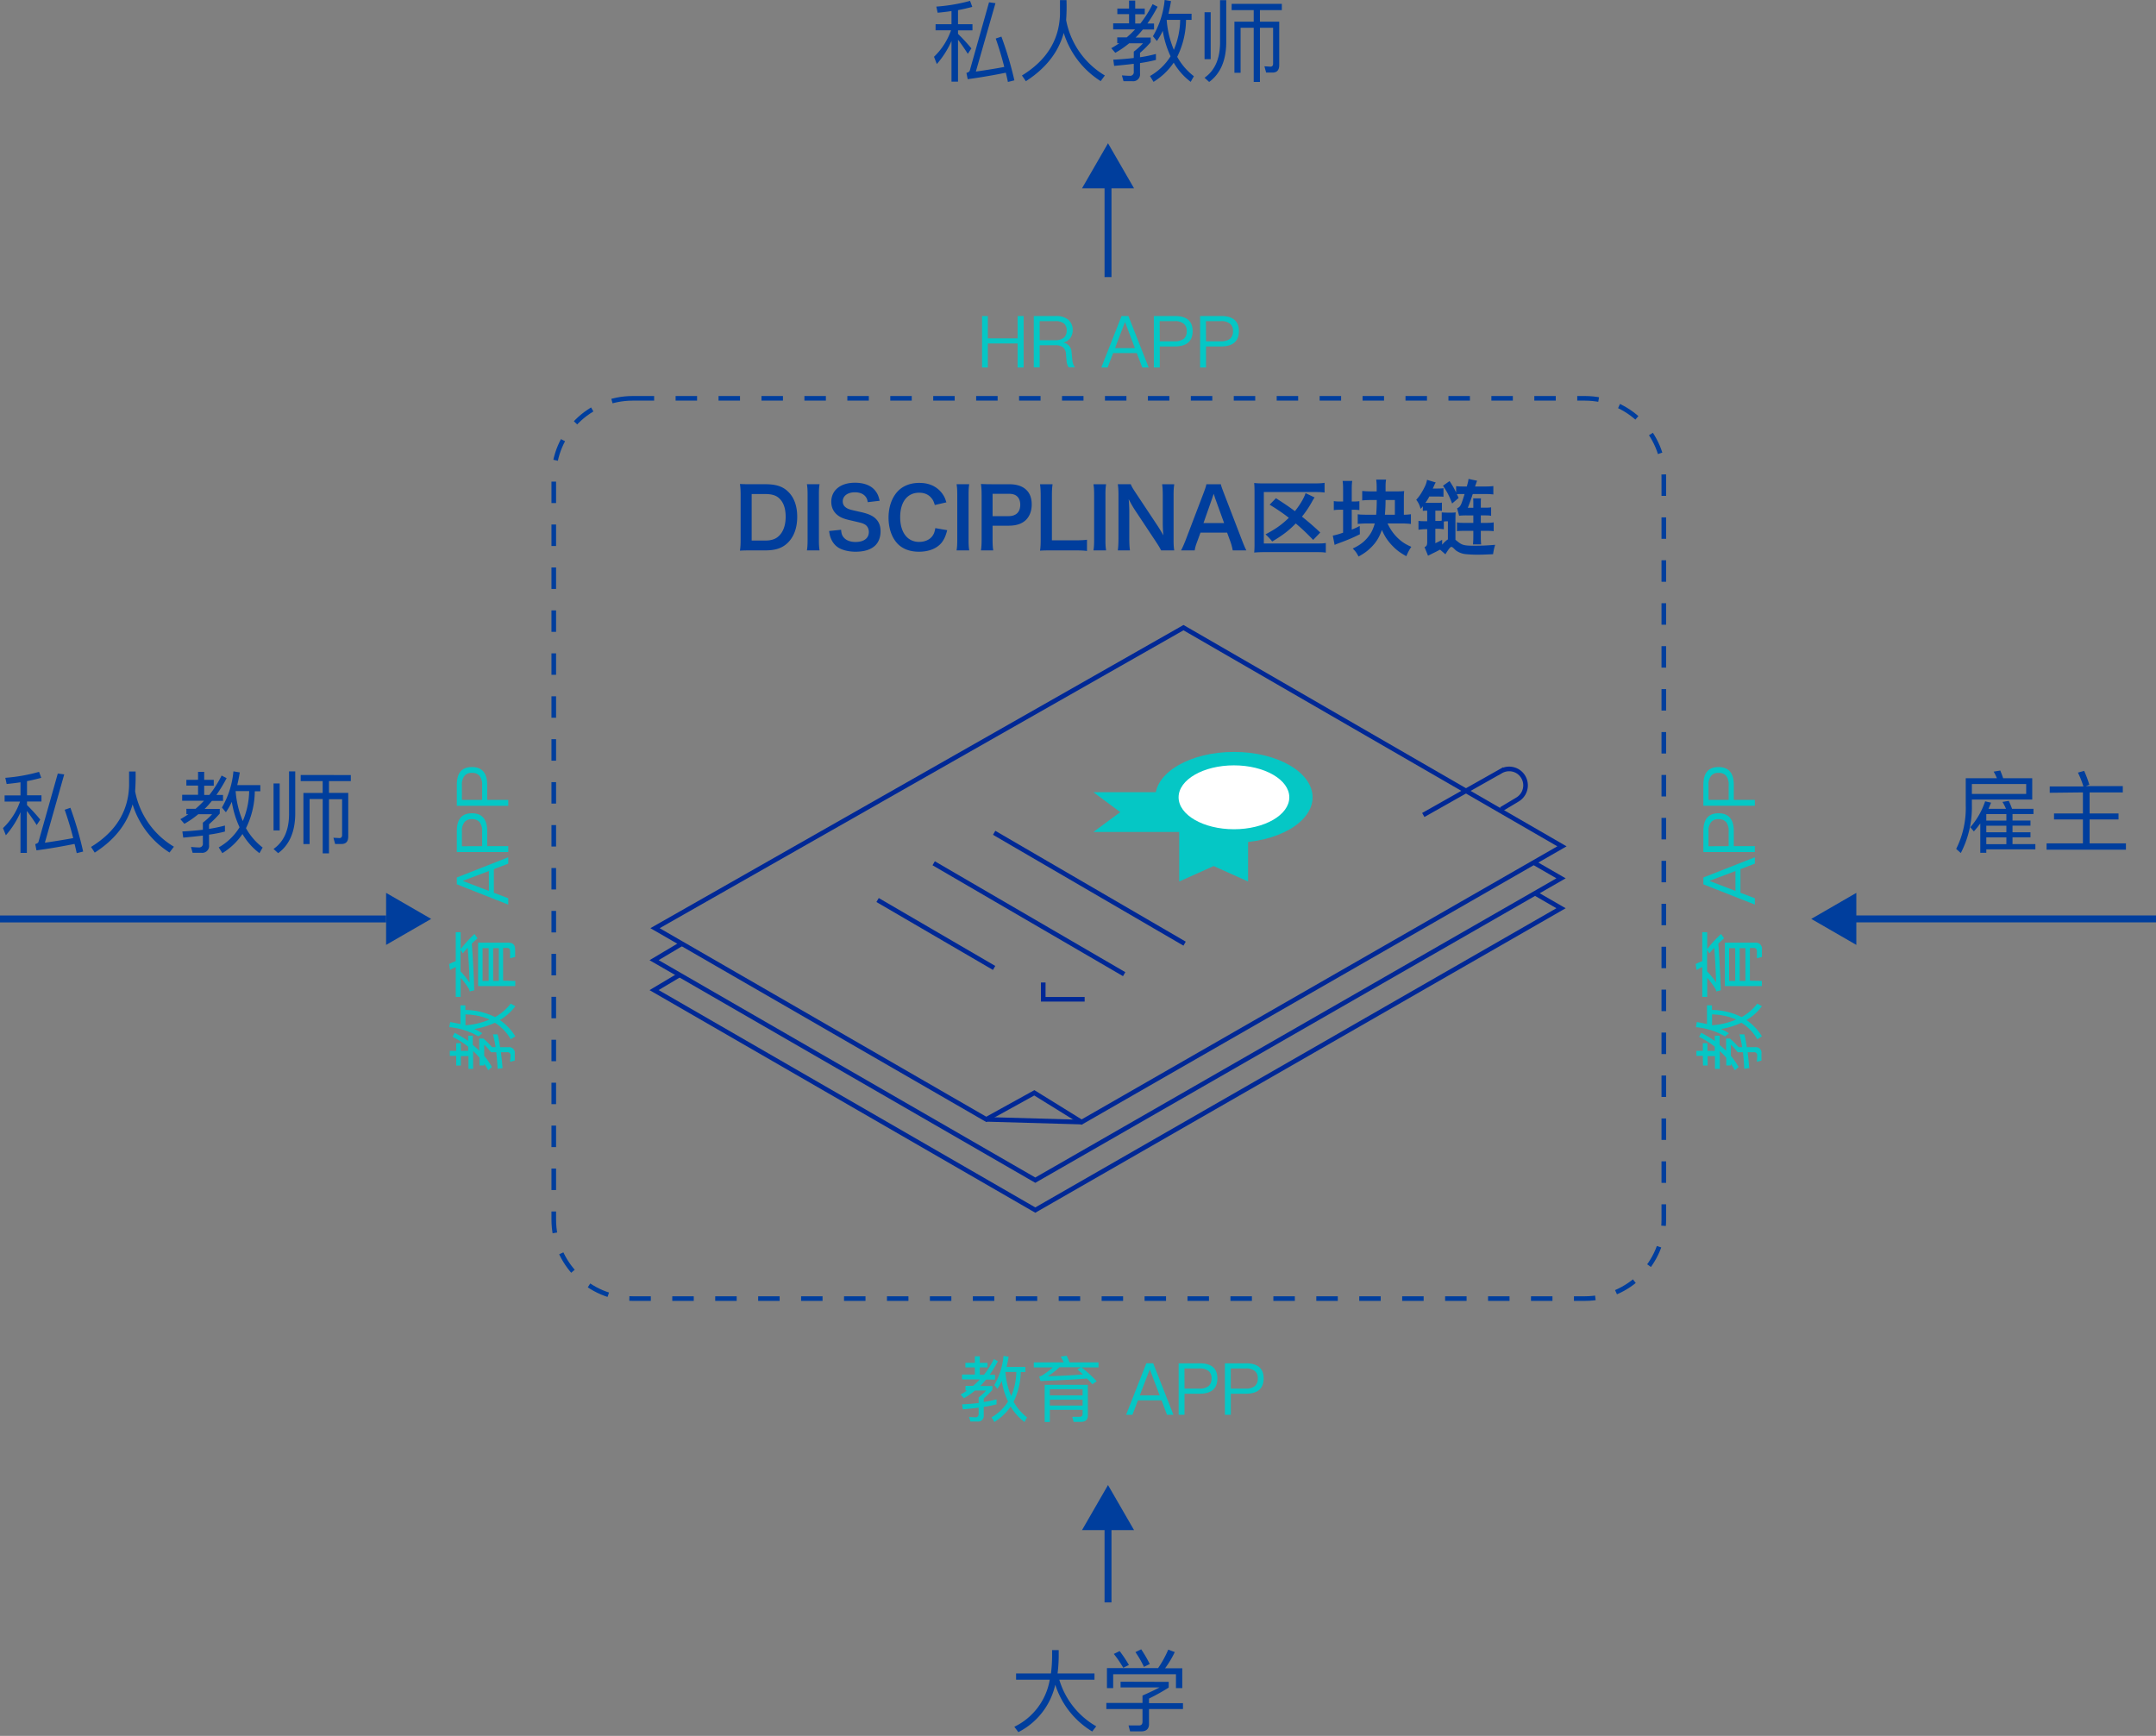 <svg width="467" height="376" viewBox="0 0 467 376" xmlns="http://www.w3.org/2000/svg"><rect x="0" y="0" width="467" height="376" fill="#808080" stroke="none"/><g fill="none" fill-rule="evenodd"><path d="M104.47 223.81l-.83.68a15.42 15.42 0 0 0-6.32-2l.19-1.11c.8.13 1.53.29 2.22.44v-4.06h1.07v1a14.84 14.84 0 0 1 6.44 1.55 11.2 11.2 0 0 0 3.38-2.92l1 .56a11.32 11.32 0 0 1-3.36 3 11.69 11.69 0 0 1 3.36 3.53l-1 .63a10.08 10.08 0 0 0-3.43-3.58 16.69 16.69 0 0 1-4.45 1.36c.6.26 1.179.568 1.73.92zm-5.65 4.89h-1.39v-1.08h1.39v-1.67h1v1.67h1.59v-.9a20.16 20.16 0 0 0-3.38-2.14l.45-.87a28.06 28.06 0 0 1 2.93 1.77v-1.15h1v2c.5.42 1 .84 1.4 1.28v-2.65h.91a18.31 18.31 0 0 1 1.87 1.87h.76a26 26 0 0 0-.57-2.78h1c.233.916.417 1.844.55 2.78h1.81a1.2 1.2 0 0 1 1.36 1.36v1.53l-1 .28c0-.58.08-1 .08-1.39a.63.63 0 0 0-.72-.69h-1.36c.13 1 .25 2.19.36 3.44l-1.07.15c-.07-1.31-.18-2.49-.3-3.59h-1.14a13.76 13.76 0 0 0-1.47-1.64v2.42a16.59 16.59 0 0 1 1.67 2.42l-.79.71c-.28-.5-.58-1-.88-1.41v.36h-1v-1.66c-.438-.513-.906-1-1.4-1.46v3.87h-1v-2.78h-1.66v2.05h-1v-2.1zm2-6.62h.1a16.3 16.3 0 0 0 5.13-1.25 13.87 13.87 0 0 0-5.23-1.1v2.35zm-2.1-12.62c-.427.19-.84.407-1.24.65l-.2-1.29a13.18 13.18 0 0 1 1.44-.63v-6.27h1.06v3.66a27.26 27.26 0 0 1 3-3.27l.66.93c-.41.35-.83.74-1.25 1.17.22 2.6.39 5.95.54 10.09l-1 .25a1.8 1.8 0 0 0-.16-.55 17.83 17.83 0 0 0-1.79-2.4v4.13h-1.06v-6.47zm3 3.43c-.1-2.98-.237-5.513-.41-7.6-.376.386-.73.794-1.06 1.22l-.5-.78v4.66a17 17 0 0 1 1.97 2.5zm9.89-.42v1.12h-8.05v-9.4h6.57c1 0 1.45.5 1.45 1.5v1.59l-1.09.29v-1.51c0-.48-.22-.73-.64-.73h-.88v7.1l2.64.04zm-7.08-7.1v7.1h1.32v-7.1h-1.32zm3.52 7.1v-7.1h-1.23v7.1h1.23zm-9.1-22.4l11.14-4.38v1.38l-3.12 1.19v5.12l3.12 1.19v1.37l-11.14-4.39v-1.48zm6.94-1.4l-5.57 2.1v.07l5.57 2.14v-4.31zM98.95 180c0-2.56 1.09-3.84 3.27-3.84 2.21 0 3.31 1.3 3.31 3.86v3.26h4.56v1.28H98.95V180zm5.48 3.28v-3.2a3.1 3.1 0 0 0-.55-2 2.07 2.07 0 0 0-1.66-.64 1.89 1.89 0 0 0-1.62.66 3 3 0 0 0-.55 2v3.2l4.38-.02zm-5.48-13.3c0-2.56 1.09-3.83 3.27-3.83 2.18 0 3.31 1.29 3.31 3.85v3.26h4.56v1.28H98.95v-4.56zm5.48 3.28v-3.2a3 3 0 0 0-.55-2 2 2 0 0 0-1.66-.65 1.89 1.89 0 0 0-1.62.66 3 3 0 0 0-.55 2v3.2l4.38-.01zm270.06 50.55l-.83.68a15.47 15.47 0 0 0-6.32-2l.19-1.11c.79.13 1.53.29 2.21.44v-4.06h1.08v1a14.8 14.8 0 0 1 6.43 1.55 11.24 11.24 0 0 0 3.39-2.92l1 .56a11.16 11.16 0 0 1-3.35 3 11.66 11.66 0 0 1 3.35 3.53l-1 .63a10.11 10.11 0 0 0-3.44-3.58 16.61 16.61 0 0 1-4.44 1.36c.6.26 1.179.568 1.73.92zm-5.65 4.89h-1.39v-1.08h1.39v-1.67h1v1.67h1.59v-.9a19.85 19.85 0 0 0-3.39-2.14l.45-.87a27.22 27.22 0 0 1 2.94 1.77v-1.15h1.05v2c.49.42 1 .84 1.4 1.28v-2.65h.84a17.4 17.4 0 0 1 1.88 1.87h.76a25.88 25.88 0 0 0-.58-2.78h1.05c.234.915.415 1.844.54 2.78h1.82a1.2 1.2 0 0 1 1.35 1.36v1.53l-1 .28c.05-.58.08-1 .08-1.39a.63.63 0 0 0-.72-.69h-1.36c.13 1 .25 2.19.36 3.44l-1.08.15c-.06-1.31-.17-2.49-.29-3.59h-1.14a13.76 13.76 0 0 0-1.47-1.64v2.42a16.59 16.59 0 0 1 1.67 2.42l-.8.71c-.28-.5-.57-.97-.87-1.41v.36h-1v-1.66c-.438-.513-.906-1-1.4-1.46v3.87h-1.05v-2.78h-1.59v2.05h-1l-.04-2.1zm2-6.62a.16.16 0 0 0 .09 0 16.29 16.29 0 0 0 5.14-1.25 13.87 13.87 0 0 0-5.23-1.1v2.35zm-2.12-12.62a10.9 10.9 0 0 0-1.23.65l-.2-1.29a13 13 0 0 1 1.43-.63v-6.27h1.07v3.66a26.45 26.45 0 0 1 3-3.27l.65.93c-.4.35-.82.74-1.25 1.17.22 2.6.39 5.95.55 10.09l-1 .25a2.13 2.13 0 0 0-.16-.55 18.73 18.73 0 0 0-1.79-2.4v4.13h-1.07v-6.47zm3 3.43c-.09-3-.23-5.51-.4-7.6-.376.386-.73.794-1.06 1.22l-.5-.78v4.66a16.86 16.86 0 0 1 2.01 2.5h-.05zm9.9-.42v1.12h-8v-9.4h6.57a1.31 1.31 0 0 1 1.45 1.5v1.59l-1.09.29v-1.51c0-.48-.22-.73-.64-.73h-.87v7.1l2.58.04zm-7.09-7.1v7.1h1.33v-7.1h-1.33zm3.53 7.1v-7.1h-1.23v7.1h1.23zm-9.1-22.4l11.15-4.38v1.38l-3.12 1.19v5.12l3.12 1.19v1.37l-11.15-4.39v-1.48zm6.95-1.4l-5.57 2.1v.07l5.57 2.14v-4.31zm-6.95-8.67c0-2.56 1.1-3.84 3.28-3.84 2.18 0 3.31 1.3 3.31 3.86v3.26h4.56v1.28h-11.15V180zm5.48 3.28v-3.2a3.1 3.1 0 0 0-.54-2 2.07 2.07 0 0 0-1.66-.64 1.89 1.89 0 0 0-1.62.66 2.94 2.94 0 0 0-.55 2v3.2l4.37-.02zm-5.48-13.3c0-2.56 1.1-3.83 3.28-3.83 2.18 0 3.31 1.29 3.31 3.85v3.26h4.56v1.28h-11.15v-4.56zm5.48 3.28v-3.2a3.05 3.05 0 0 0-.54-2 2 2 0 0 0-1.66-.65 1.89 1.89 0 0 0-1.62.66 2.94 2.94 0 0 0-.55 2v3.2l4.37-.01zM211.16 295.19v-1.4h1.07v1.4h1.67v1h-1.67v1.59h.91a19.85 19.85 0 0 0 2.14-3.39l.87.46a26.47 26.47 0 0 1-1.78 2.93h1.16v1.05h-1.95c-.42.5-.85 1-1.28 1.4h2.65v.81a17.4 17.4 0 0 1-1.87 1.88v.76a24.09 24.09 0 0 0 2.78-.58v1.09a26.26 26.26 0 0 1-2.78.55v1.81a1.21 1.21 0 0 1-1.36 1.36h-1.53l-.28-1c.58.05 1 .08 1.39.08.39 0 .68-.25.68-.72v-1.36c-1 .13-2.18.25-3.43.36l-.16-1.08c1.32-.06 2.5-.17 3.59-.29v-1.21a12.4 12.4 0 0 0 1.64-1.5h-2.42a16.07 16.07 0 0 1-2.42 1.67l-.7-.8c.5-.28.97-.57 1.41-.87h-.36v-1h1.65a17.87 17.87 0 0 0 1.47-1.4h-3.87v-1.05h2.78v-1.55h-2.05v-1h2.05zm4.88 5.65l-.67-.83a15.47 15.47 0 0 0 2-6.32l1.1.19c-.12.79-.28 1.53-.43 2.21h4.06v1.1h-1a14.94 14.94 0 0 1-1.55 6.43 11 11 0 0 0 2.92 3.39l-.56 1a11.33 11.33 0 0 1-3-3.35 11.51 11.51 0 0 1-3.52 3.35l-.63-1a10.16 10.16 0 0 0 3.58-3.43 16.8 16.8 0 0 1-1.36-4.45 11.44 11.44 0 0 1-.94 1.7v.01zm1.74-3.67a.18.18 0 0 0 0 .1 16.86 16.86 0 0 0 1.25 5.13 13.87 13.87 0 0 0 1.11-5.23h-2.36zm12.62-2.08a10.26 10.26 0 0 0-.65-1.24l1.29-.2c.234.469.445.95.63 1.44h6.27v1.1h-3.67a26.71 26.71 0 0 1 3.28 3l-.94.65a16.41 16.41 0 0 0-1.17-1.24c-2.59.21-5.94.39-10.08.54l-.25-1a2.13 2.13 0 0 0 .55-.16 18.49 18.49 0 0 0 2.4-1.79h-4.14v-1.1h6.48zm-3 12.92h-1.12v-8.05h9.36v6.57c0 1-.5 1.45-1.5 1.45h-1.59l-.3-1.09h1.52c.48 0 .73-.21.73-.64v-.87h-7.1v2.63zm-.42-9.9c3-.09 5.51-.23 7.6-.4a14.28 14.28 0 0 0-1.22-1.06l.78-.5h-4.66a16.22 16.22 0 0 1-2.51 1.96h.01zm7.52 2.81h-7.1v1.33h7.1v-1.33zm-7.1 3.53h7.1v-1.26h-7.1v1.26zm22.39-9.15l4.38 11.15h-1.39l-1.18-3.12h-5.12l-1.19 3.12h-1.37l4.38-11.15h1.49zm1.4 6.95l-2.11-5.57h-.06l-2.14 5.57h4.31zm8.66-6.95c2.56 0 3.84 1.1 3.84 3.28 0 2.18-1.29 3.31-3.85 3.31h-3.27v4.56h-1.27V295.3h4.55zm-3.28 5.48h3.21a3.05 3.05 0 0 0 2-.54 2.07 2.07 0 0 0 .64-1.66 1.92 1.92 0 0 0-.65-1.62 3 3 0 0 0-2-.55h-3.21l.01 4.37zm13.3-5.48c2.56 0 3.84 1.1 3.84 3.28 0 2.18-1.29 3.31-3.85 3.31h-3.26v4.56h-1.28V295.3h4.55zm-3.27 5.48h3.2a3.05 3.05 0 0 0 2-.54 2.07 2.07 0 0 0 .64-1.66 1.92 1.92 0 0 0-.65-1.62 3 3 0 0 0-2-.55h-3.2l.01 4.37zM213.97 68.45v4.84h6.45v-4.84h1.3V79.6h-1.3v-5.2h-6.45v5.2h-1.25V68.45zm14.75 0a4.06 4.06 0 0 1 2.63.77 2.86 2.86 0 0 1 1 2.34 2.79 2.79 0 0 1-.52 1.65 2.52 2.52 0 0 1-1.51 1 2.14 2.14 0 0 1 1.78 2l.17 1.72a3 3 0 0 0 .59 1.64h-1.39a3.09 3.09 0 0 1-.45-1.49l-.14-1.48a1.86 1.86 0 0 0-.7-1.42 2.66 2.66 0 0 0-1.61-.4h-3.37v4.79h-1.28V68.45h4.8zm-3.52 5.25h3.37a2.88 2.88 0 0 0 1.89-.58 2 2 0 0 0 .59-1.51 1.91 1.91 0 0 0-.58-1.53 2.86 2.86 0 0 0-1.9-.52h-3.37v4.14zm19.22-5.25l4.39 11.15h-1.39l-1.19-3.12h-5.12l-1.19 3.12h-1.37l4.39-11.15h1.48zm1.4 6.95l-2.1-5.57h-.07l-2.13 5.57h4.3zm8.67-6.95c2.56 0 3.84 1.1 3.84 3.28 0 2.18-1.3 3.31-3.86 3.31h-3.26v4.56h-1.28V68.45h4.56zm-3.28 5.48h3.2a3.16 3.16 0 0 0 2-.54 2.07 2.07 0 0 0 .64-1.66 1.89 1.89 0 0 0-.66-1.62 2.94 2.94 0 0 0-2-.55h-3.2l.02 4.37zm13.3-5.48c2.56 0 3.84 1.1 3.84 3.28 0 2.18-1.3 3.31-3.86 3.31h-3.26v4.56h-1.28V68.45h4.56zm-3.28 5.48h3.2a3.16 3.16 0 0 0 2-.54 2.07 2.07 0 0 0 .64-1.66 1.89 1.89 0 0 0-.66-1.62 2.94 2.94 0 0 0-2-.55h-3.2l.02 4.37z" fill="#05C7C5" fill-rule="nonzero"/><path d="M4.44 172.29v-2.84c-1 .15-2 .27-3 .37l-.29-1.34a37.57 37.57 0 0 0 7.31-1.29l.48 1.29c-1 .27-2 .51-3.09.72v3.07h3.13v1.34H5.85v.77a38.82 38.82 0 0 1 2.87 3.15l-.77 1.18c-.82-1.28-1.53-2.28-2.13-3.05v9.08H4.44v-8.81a19.35 19.35 0 0 1-3.17 5l-.62-1.56a14.55 14.55 0 0 0 3.69-5.74H1v-1.34h3.44zm13.57 12.16l-1.39.35c-.16-.7-.31-1.37-.47-2-2.53.5-5.27 1-8.25 1.39l-.27-1.35c.4-.12.63-.27.71-.49l4.18-14.8 1.39.19-4.19 14.8c2.387-.353 4.433-.687 6.14-1a72.504 72.504 0 0 0-1.85-6.14l1.24-.43a77.39 77.39 0 0 1 2.76 9.48zm11.26-13.05a17.8 17.8 0 0 0 8.4 12l-.95 1.26a19 19 0 0 1-8-10.43c-1.16 4.213-3.893 7.697-8.2 10.45l-.8-1.23c5.333-3.267 8.08-7.69 8.24-13.27v-3.07h1.41c.04 1.66-.02 3.08-.1 4.29zm13.63-2.49v-1.72h1.33v1.72h2.07v1.28h-2.07v2h1.12a24.06 24.06 0 0 0 2.65-4.2l1.09.56a33.12 33.12 0 0 1-2.21 3.64h1.43v1.29H45.9c-.53.62-1 1.2-1.59 1.74h3.29v1a23.06 23.06 0 0 1-2.32 2.32v1a33.74 33.74 0 0 0 3.44-.72v1.3a30.07 30.07 0 0 1-3.44.67v2.24a1.49 1.49 0 0 1-1.68 1.69h-1.88l-.35-1.26c.72.06 1.3.1 1.72.1a.78.78 0 0 0 .85-.89v-1.68c-1.27.15-2.7.31-4.25.44l-.19-1.33c1.62-.08 3.09-.22 4.44-.37v-1.54a14.83 14.83 0 0 0 2-1.82h-3a20.87 20.87 0 0 1-3 2.07l-.87-1c.62-.353 1.2-.713 1.74-1.08h-.44v-1.17h2a23.05 23.05 0 0 0 1.81-1.74h-4.72v-1.29h3.44v-2h-2.53v-1.24l2.53-.01zm6 7l-.83-1a18.91 18.91 0 0 0 2.49-7.83l1.38.23c-.16 1-.35 1.9-.55 2.75h5v1.33h-1.2a18.4 18.4 0 0 1-1.91 8 13.76 13.76 0 0 0 3.61 4.19l-.69 1.22a14 14 0 0 1-3.68-4.15 14.3 14.3 0 0 1-4.36 4.15l-.78-1.25a12.5 12.5 0 0 0 4.51-4.36 20.68 20.68 0 0 1-1.68-5.51 15.72 15.72 0 0 1-1.26 2.23h-.05zm2.15-4.55a.28.28 0 0 0 0 .12 20.61 20.61 0 0 0 1.54 6.36 17.1 17.1 0 0 0 1.38-6.48h-2.92zm12.9-4.27v9.32c-.06 3.833-1.293 6.63-3.7 8.39l-1-.91c2.2-1.55 3.33-4 3.36-7.48v-9.32h1.34zm-3.37 2.61v10.17h-1.33V169.7h1.33zm15.41-1.82v1.31h-4.73v2.55h4.17v9.45c0 1.08-.48 1.62-1.45 1.62h-1.39l-.37-1.35 1.32.07c.36 0 .56-.23.56-.65v-7.77h-2.84v11.73H69.9v-11.77h-2.84v9.76h-1.34v-11.08h4.17v-2.56h-4.76v-1.32l10.86.01zm351.13 6.53a21.54 21.54 0 0 1-2.4 10.36l-1-.89a19.76 19.76 0 0 0 2.07-9.47v-5.84h6.75a11.91 11.91 0 0 0-.7-1.43l1.43-.24c.19.49.41 1 .62 1.67h6.3v4.62h-13.07v1.22zm.43 5.68l-.77-.91a16.48 16.48 0 0 0 3.21-5.61l1.29.29-.56 1.33h3.79a11.52 11.52 0 0 0-.77-1.49l1.37-.23c.25.52.48 1.1.71 1.72h4.64v1.14h-4.54v1.41h3.89v1.1h-3.89v1.43h3.89v1.1h-3.89v1.47h4.95v1.14h-10.63v.74h-1.3v-6.36a20 20 0 0 1-1.39 1.73zm-.43-10.27v2.15h11.76v-2.15h-11.76zm7.47 6.52h-4.35v1.41h4.35v-1.41zm0 2.51h-4.35v1.43h4.35v-1.43zm0 4v-1.47h-4.35v1.47h4.35zm9.39-11.13v-1.37h7.3a21.27 21.27 0 0 0-1.19-3l1.35-.37c.436.975.81 1.977 1.12 3l-.75.29h8v1.37h-7.19v4.56h6.26v1.3h-6.26v5.18h7.87v1.37H443.3v-1.37h7.87v-5.18h-6.26v-1.3h6.26v-4.56l-7.19.08zM206.1 5.24V2.4c-1 .15-2 .27-3 .36l-.29-1.33a37.66 37.66 0 0 0 7.31-1.24l.48 1.3c-1 .27-2 .5-3.09.71v3.04h3.13v1.33h-3.13v.77a40.94 40.94 0 0 1 2.9 3.14l-.78 1.18c-.81-1.28-1.52-2.29-2.12-3.06v9.09h-1.41V8.87a19.17 19.17 0 0 1-3.18 5l-.61-1.57A14.59 14.59 0 0 0 206 6.56h-3.35V5.24h3.45zm13.62 12.16l-1.4.35c-.15-.7-.3-1.38-.46-2-2.53.51-5.28 1-8.25 1.4l-.28-1.36c.41-.11.64-.27.72-.48L214.23.5l1.39.19-4.24 14.81c2.4-.34 4.45-.673 6.15-1a72.005 72.005 0 0 0-1.85-6.15l1.23-.42a75.12 75.12 0 0 1 2.81 9.47zm11.21-13.05a17.74 17.74 0 0 0 8.39 12l-.91 1.22a19 19 0 0 1-8-10.44c-1.16 4.22-3.91 7.69-8.2 10.46l-.85-1.24c5.333-3.267 8.08-7.687 8.24-13.26V.02h1.41c.06 1.7 0 3.17-.08 4.33zm13.63-2.5V.13h1.33v1.72h2.07v1.24h-2.07v2h1.12A23.6 23.6 0 0 0 249.66.9l1.08.56a33.89 33.89 0 0 1-2.2 3.63h1.43v1.3h-2.42c-.52.62-1 1.2-1.58 1.74h3.28v1a20.3 20.3 0 0 1-2.32 2.32v.95a31.08 31.08 0 0 0 3.45-.71v1.29a31.91 31.91 0 0 1-3.45.68v2.24a1.48 1.48 0 0 1-1.68 1.68h-1.89l-.35-1.25c.72.05 1.3.09 1.72.09a.78.78 0 0 0 .85-.89v-1.71c-1.27.16-2.71.31-4.25.45l-.19-1.34c1.62-.08 3.09-.21 4.44-.37v-1.37a16.08 16.08 0 0 0 2-1.81h-3a20.79 20.79 0 0 1-3 2.06l-.87-1c.62-.35 1.2-.72 1.74-1.08H242V8.1h2.05a21.58 21.58 0 0 0 1.82-1.74h-4.75v-1.3h3.44v-2h-2.54V1.85h2.54zm6 7l-.83-1A19.16 19.16 0 0 0 252.27 0l1.37.23c-.15 1-.34 1.89-.54 2.75h5v1.33h-1.2a18.49 18.49 0 0 1-1.91 8 13.55 13.55 0 0 0 3.61 4.2l-.69 1.22a14.08 14.08 0 0 1-3.68-4.16 14.26 14.26 0 0 1-4.37 4.16l-.77-1.26a12.55 12.55 0 0 0 4.46-4.28 20.8 20.8 0 0 1-1.69-5.51 14.63 14.63 0 0 1-1.25 2.17h-.05zm2.16-4.54a.27.27 0 0 0 0 .12 20.68 20.68 0 0 0 1.54 6.36 17.19 17.19 0 0 0 1.37-6.48h-2.91zM265.61.04v9.32c-.06 3.82-1.3 6.63-3.7 8.39l-1-.91c2.2-1.547 3.32-4.04 3.36-7.48V.04h1.34zm-3.37 2.61v10.16h-1.33V2.65h1.33zM277.65.83v1.36h-4.74V4.7h4.18v9.39c0 1.08-.48 1.63-1.45 1.63h-1.39l-.37-1.36 1.31.08c.37 0 .57-.23.57-.66V6.01h-2.85v11.74h-1.35V6.01h-2.84v9.76h-1.34V4.7h4.18V2.19h-4.78V.83h10.87zm-50.01 361.65a30 30 0 0 0 .25-3.5v-1.56h1.43v1.26a30.18 30.18 0 0 1-.25 3.8h8v1.36h-7.62a17.34 17.34 0 0 0 8 10.09l-.87 1.12a18.32 18.32 0 0 1-8-10.13 15.29 15.29 0 0 1-8 10.27l-.87-1.16a13.9 13.9 0 0 0 7.67-10.19h-7.29v-1.36h7.55zm25.51 1.82v1.24a46.21 46.21 0 0 1-4.27 2.38v1h7.36v1.27h-7.36v3.26c0 1-.56 1.57-1.65 1.57h-2.45l-.33-1.28h2.3c.46 0 .72-.27.72-.81v-2.74h-7.83v-1.32h7.83v-1.6c1.62-.72 2.84-1.3 3.69-1.76h-8.44v-1.24l10.43.03zm2.94 1.35h-1.37v-3h-13.6v3h-1.35v-4.33h11.08a23 23 0 0 0 2.2-4l1.41.53a20.46 20.46 0 0 1-2.1 3.51h3.73v4.29zm-11.58-5l-1.2.6a26 26 0 0 0-2.05-3l1.26-.62a29 29 0 0 1 1.99 2.98v.04zm4.52-.21l-1.24.62a22.29 22.29 0 0 0-1.85-3.2l1.25-.61a29.76 29.76 0 0 1 1.84 3.15v.04z" fill="#003E9D" fill-rule="nonzero"/><path d="M0 199.05h83.63" stroke="#003E9D" stroke-width="1.5"/><path fill="#003E9D" fill-rule="nonzero" d="M93.39 199.04l-9.76-5.64v11.27z"/><path d="M467 199.04h-70.45" stroke="#003E9D" stroke-width="1.5"/><path fill="#003E9D" fill-rule="nonzero" d="M392.33 199.04l9.76 5.63V193.4z"/><path d="M240 60.02V35.25" stroke="#003E9D" stroke-width="1.5"/><path fill="#003E9D" fill-rule="nonzero" d="M240 31.03l-5.63 9.76h11.27z"/><path d="M240 347.09v-21.2" stroke="#003E9D" stroke-width="1.5"/><path fill="#003E9D" fill-rule="nonzero" d="M240 321.67l-5.63 9.76h11.27z"/><path d="M137.04 86.28H343.3c9.439 0 17.09 7.651 17.09 17.09v160.82c0 9.439-7.651 17.09-17.09 17.09H137.04c-9.439 0-17.09-7.651-17.09-17.09V103.37c0-9.439 7.651-17.09 17.09-17.09z" stroke="#003E9D" stroke-dasharray="4.65"/><path stroke="#002896" d="M147.2 211.17l-5.52 3.29 82.57 47.65 113.88-65.38-5.63-3.25"/><path stroke="#002896" d="M147.69 204.4l-6.01 3.58 82.57 47.65 113.88-65.38-5.93-3.42"/><path stroke="#002896" d="M141.88 201.05l71.75 41.41 10.41-5.75 10.24 6.34 104.05-59.73-81.98-47.37zm73.46-20.66l41.25 24.01m-54.35-17.41l41.26 24.02m-53.41-16.06l25.24 14.71"/><path d="M308.29 176.53l16.79-9.48a3.58 3.58 0 0 1 3.63 0 3.57 3.57 0 0 1 0 6.12l-3.55 2.13m-99.19 37.52v3.63h8.97" stroke="#002896"/><g fill="#05C7C5" fill-rule="nonzero"><path d="M236.84 180.21l5.81-4.3-5.81-4.31h23.36v8.61z"/><path d="M270.34 190.94l-7.46-3.35-7.46 3.35v-13.48h14.92z"/></g><ellipse fill="#05C7C5" fill-rule="nonzero" cx="267.28" cy="172.7" rx="17.03" ry="9.83"/><ellipse fill="#FFF" fill-rule="nonzero" cx="267.28" cy="172.7" rx="11.99" ry="6.92"/><path d="M213.63 242.46l20.65.59" stroke="#002896"/><path d="M160.422 116.894v-9.72c0-1.008-.036-1.548-.144-2.34.72.036 1.152.054 2.286.054h3.258c2.25 0 3.708.468 4.86 1.584 1.314 1.242 1.998 3.114 1.998 5.454 0 2.448-.72 4.392-2.124 5.724-1.152 1.08-2.592 1.566-4.716 1.566h-3.276a38.64 38.64 0 0 0-2.286.054c.108-.738.144-1.296.144-2.376zm2.394.198h2.862c1.476 0 2.43-.342 3.186-1.152.864-.918 1.314-2.304 1.314-3.996 0-1.71-.414-2.988-1.242-3.852-.738-.774-1.674-1.08-3.24-1.08h-2.88v10.08zm11.97-12.204h2.736c-.108.684-.144 1.242-.144 2.322v9.684c0 1.062.036 1.638.144 2.322h-2.736c.108-.684.144-1.26.144-2.322v-9.684c0-1.116-.036-1.602-.144-2.322zm4.806 10.134l2.592-.27c.072.81.18 1.17.504 1.584.522.684 1.458 1.062 2.628 1.062 1.8 0 2.88-.81 2.88-2.16 0-.738-.342-1.35-.9-1.656-.54-.288-.648-.306-3.132-.882-1.35-.306-2.07-.594-2.718-1.098-.918-.72-1.386-1.71-1.386-2.916 0-2.502 2.016-4.122 5.112-4.122 2.052 0 3.6.63 4.482 1.818.45.594.666 1.134.882 2.088l-2.574.306c-.108-.612-.234-.918-.54-1.278-.468-.558-1.26-.864-2.25-.864-1.566 0-2.628.792-2.628 1.962 0 .756.396 1.278 1.224 1.638.396.162.54.198 2.538.648 1.422.306 2.286.648 2.934 1.098 1.026.756 1.494 1.746 1.494 3.096 0 1.278-.396 2.322-1.134 3.06-.954.918-2.376 1.368-4.302 1.368-1.476 0-2.916-.36-3.78-.936-.72-.486-1.242-1.17-1.584-2.052-.162-.414-.234-.756-.342-1.494zm23.004-.63l2.574.45c-.342 1.296-.666 1.998-1.206 2.7-1.026 1.26-2.754 1.962-4.914 1.962-1.962 0-3.528-.594-4.626-1.728-1.26-1.314-1.962-3.348-1.962-5.652 0-2.376.756-4.464 2.106-5.814 1.08-1.098 2.7-1.71 4.5-1.71 1.404 0 2.466.27 3.456.864a5.526 5.526 0 0 1 1.908 1.962c.216.378.342.702.558 1.386l-2.502.576c-.252-.792-.414-1.134-.774-1.548-.612-.738-1.512-1.116-2.628-1.116-2.556 0-4.104 1.998-4.104 5.31 0 3.294 1.584 5.346 4.104 5.346 1.26 0 2.34-.486 2.916-1.332.306-.45.45-.828.594-1.656zm4.608-9.504h2.736c-.108.684-.144 1.242-.144 2.322v9.684c0 1.062.036 1.638.144 2.322h-2.736c.108-.684.144-1.26.144-2.322v-9.684c0-1.116-.036-1.602-.144-2.322zm7.938 14.328h-2.664c.108-.72.144-1.35.144-2.322v-9.738c0-.864-.036-1.512-.144-2.322a43.17 43.17 0 0 0 2.286.054h3.762c1.746 0 2.97.414 3.834 1.278.738.72 1.116 1.8 1.116 3.096 0 1.368-.414 2.484-1.206 3.312-.882.882-2.106 1.296-3.834 1.296h-3.438v3.006c0 .972.036 1.656.144 2.34zm-.144-7.416h3.438c1.656 0 2.556-.882 2.556-2.466 0-.72-.198-1.314-.594-1.728-.414-.45-1.008-.648-1.962-.648h-3.438v4.842zm20.448 5.112v2.43c-.648-.09-1.278-.126-2.556-.126h-5.328a38.64 38.64 0 0 0-2.286.054c.108-.666.144-1.332.144-2.376v-9.342c0-1.242-.036-1.89-.144-2.664h2.718c-.108.738-.144 1.332-.144 2.646v9.504h5.04c1.224 0 1.8-.036 2.556-.126zm1.404-12.024h2.736c-.108.684-.144 1.242-.144 2.322v9.684c0 1.062.036 1.638.144 2.322h-2.736c.108-.684.144-1.26.144-2.322v-9.684c0-1.116-.036-1.602-.144-2.322zm17.496 14.328h-2.844c-.306-.612-.63-1.134-1.152-1.926l-4.644-7.002a28.08 28.08 0 0 1-1.224-2.16c.018.252.018.252.072.918.018.342.054 1.152.054 1.566v5.904c0 1.206.054 2.052.144 2.7h-2.628c.09-.594.144-1.494.144-2.718v-9.288c0-.936-.036-1.584-.144-2.322h2.808c.162.45.486.99 1.098 1.908l4.554 6.858a35.583 35.583 0 0 1 1.404 2.304 28.865 28.865 0 0 1-.126-2.538v-6.048c0-1.062-.036-1.8-.144-2.484h2.628c-.108.72-.144 1.386-.144 2.484v9.522c0 1.008.036 1.692.144 2.322zm15.624 0h-2.952c-.108-.594-.306-1.368-.504-1.89l-.72-1.962h-5.76l-.72 1.962c-.324.864-.396 1.134-.54 1.89h-2.952c.27-.486.63-1.296.954-2.124l3.96-10.386c.342-.9.486-1.35.576-1.818h3.132c.09.432.198.72.612 1.818l3.996 10.386c.45 1.152.666 1.656.918 2.124zm-4.824-5.922l-1.926-5.328c-.072-.198-.126-.414-.324-1.008l-.342 1.008-1.872 5.328h4.464zm20.826 2.052l-1.53 1.602c-1.584-1.638-2.61-2.592-3.78-3.564-1.476 1.53-2.844 2.574-5.094 3.906a11.656 11.656 0 0 0-1.458-1.548c2.124-1.098 3.546-2.106 5.058-3.582-1.188-.936-2.394-1.764-4.158-2.844l1.368-1.404c2.106 1.368 2.88 1.89 4.104 2.808 1.098-1.35 2.016-2.916 2.304-3.906l1.962.936a9.409 9.409 0 0 0-.558.918 21.672 21.672 0 0 1-2.178 3.24 56.489 56.489 0 0 1 3.96 3.438zm1.206 2.268v2.088c-.522-.09-1.08-.108-1.98-.108h-11.664c-.828.018-1.26.036-1.872.09.054-.504.072-.954.072-1.764v-11.376c0-.756-.018-1.332-.072-1.926.594.072 1.098.09 1.944.09h11.178c1.026 0 1.566-.036 2.124-.126v2.106c-.63-.09-1.116-.108-2.106-.108H273.75v11.142h11.43c1.044 0 1.53-.018 1.998-.108zm10.602-4.23h-1.584c-.846 0-1.476.036-2.106.108v-2.106l.18.036c.198.036 1.044.072 1.908.072h1.908a38 38 0 0 0 .126-3.186h-1.224c-.738 0-1.422.036-1.926.09v-2.052c.54.054 1.242.09 1.962.09h1.17v-.972c0-.504-.036-1.134-.108-1.584h2.142c-.09.576-.108.954-.108 1.566v.99h2.466c.72 0 1.134-.018 1.566-.072-.054.468-.072.864-.072 1.548v3.582c.54 0 1.026-.036 1.53-.108v2.106a17.847 17.847 0 0 0-1.998-.108h-3.06c.666 1.422 1.458 2.502 2.52 3.438.792.702 1.494 1.134 2.628 1.62-.486.72-.702 1.134-1.08 2.034-1.404-.774-2.214-1.386-3.186-2.43-.936-1.008-1.53-1.926-2.106-3.258-.612 1.656-1.206 2.628-2.25 3.69-.846.864-1.656 1.44-2.808 2.07-.45-.846-.648-1.116-1.26-1.728 1.458-.702 2.268-1.296 3.096-2.232.828-.954 1.278-1.8 1.674-3.204zm4.356-5.076h-2.016c0 1.098-.054 2.214-.144 3.186h2.16v-3.186zm-11.214.324v-2.448c0-.882-.018-1.368-.108-2.016h2.088c-.09.612-.108.99-.108 2.016v2.448h.378c.594 0 .918-.018 1.278-.072v1.926c-.486-.054-.81-.072-1.26-.072h-.396v4.302c.774-.306 1.062-.45 1.728-.792l.036 1.8c-1.692.828-2.574 1.206-4.968 2.088-.198.072-.216.09-.306.126-.054.036-.108.054-.198.09l-.396-2.016c.612-.108 1.26-.288 2.232-.63v-4.968h-.684c-.576 0-.882.018-1.332.09v-1.962c.432.072.738.09 1.35.09h.666zm28.206 3.006H317.4c-.432 0-1.044.036-1.35.072l-.432-1.62c.468-.198.63-.378.9-.936.252-.666.342-.954.72-2.142h-.576c-.63 0-.828 0-1.098.036.216.432.252.504.378.81l-1.404 1.206c-.648-1.692-1.062-2.484-1.98-3.852l1.422-1.008c.666 1.008.972 1.548 1.422 2.466v-1.368c.486.054.774.072 1.296.072h1.008c.036-.072.036-.108.054-.162.198-.666.306-1.152.324-1.476l1.872.396c-.072.144-.216.558-.45 1.242h2.412c.558 0 1.134-.036 1.548-.09v1.818c-.45-.054-.954-.09-1.494-.09h-2.97c-.324 1.026-.558 1.674-1.062 2.97h1.188v-.756c0-.648 0-.81-.036-1.278h1.692c-.036.414-.036.648-.036 1.278v.738h.918c.756 0 .918-.018 1.314-.072v1.836c-.378-.072-.612-.09-1.314-.09h-.918v1.62h1.44c.612 0 .972-.036 1.35-.108v1.908c-.378-.054-.702-.072-1.386-.072h-1.404v1.08c0 .864.018 1.26.072 1.854h-1.764c.054-.648.072-1.026.072-1.854v-1.08h-2.178c-.648 0-.99.018-1.368.072v-1.908c.414.09.738.108 1.35.108h2.196v-1.62zm-6.048 8.424l-1.152-1.008c-.072.036-.198.108-.666.342-.198.108-.198.108-.972.486a24.02 24.02 0 0 1-.972.486l-.756-1.854c.432-.198.522-.342.576-.918v-2.97h-.504a9.44 9.44 0 0 0-1.386.126v-1.926c.36.054.594.072 1.422.072h.468v-2.286h-.324c-.126 0-.45.018-.63.054 0-.45.018-.594.018-1.026 0 0-.018.018-.018.036-.09.144-.288.36-.486.54a4.941 4.941 0 0 0-.936-1.962c.594-.648 1.008-1.242 1.494-2.142.522-.936.738-1.494.846-2.178l1.89.576c-.162.234-.162.234-.378.72-.018.036-.054.126-.108.252-.036.072-.09.198-.162.342h.864c.612 0 1.08-.018 1.458-.072v1.854c-.432-.054-.558-.054-1.584-.054h-1.494c-.126.288-.486.9-.846 1.368h2.646c.486 0 .612 0 .936-.054v1.8c-.216-.054-.324-.054-.666-.054h-.756v2.232h.648c.216 0 .486-.018.738-.072v-1.782c.396.036.954.054 1.296.054h.774c.396 0 .594-.018.954-.054-.054.648-.054.864-.054 1.728v4.212c.162.126.234.18.486.378.954.774 1.458.9 3.546.9 1.602 0 2.916-.054 4.572-.198-.252.81-.342 1.224-.45 2.034-1.944.09-2.574.108-3.492.108-.72 0-1.836-.054-2.502-.126a4.388 4.388 0 0 1-1.62-.522c-.342-.18-.414-.234-.918-.738-.198-.198-.378-.306-.486-.306-.252 0-.54.36-1.314 1.602zm-.702-3.132v1.044c.504-.576.882-.918 1.242-1.134v-3.924h-.342c-.126 0-.252.018-.54.054v1.674c-.54-.072-.9-.108-1.188-.108h-.648v3.132c.882-.432.882-.432 1.476-.738z" fill="#003E9D"/></g></svg>
